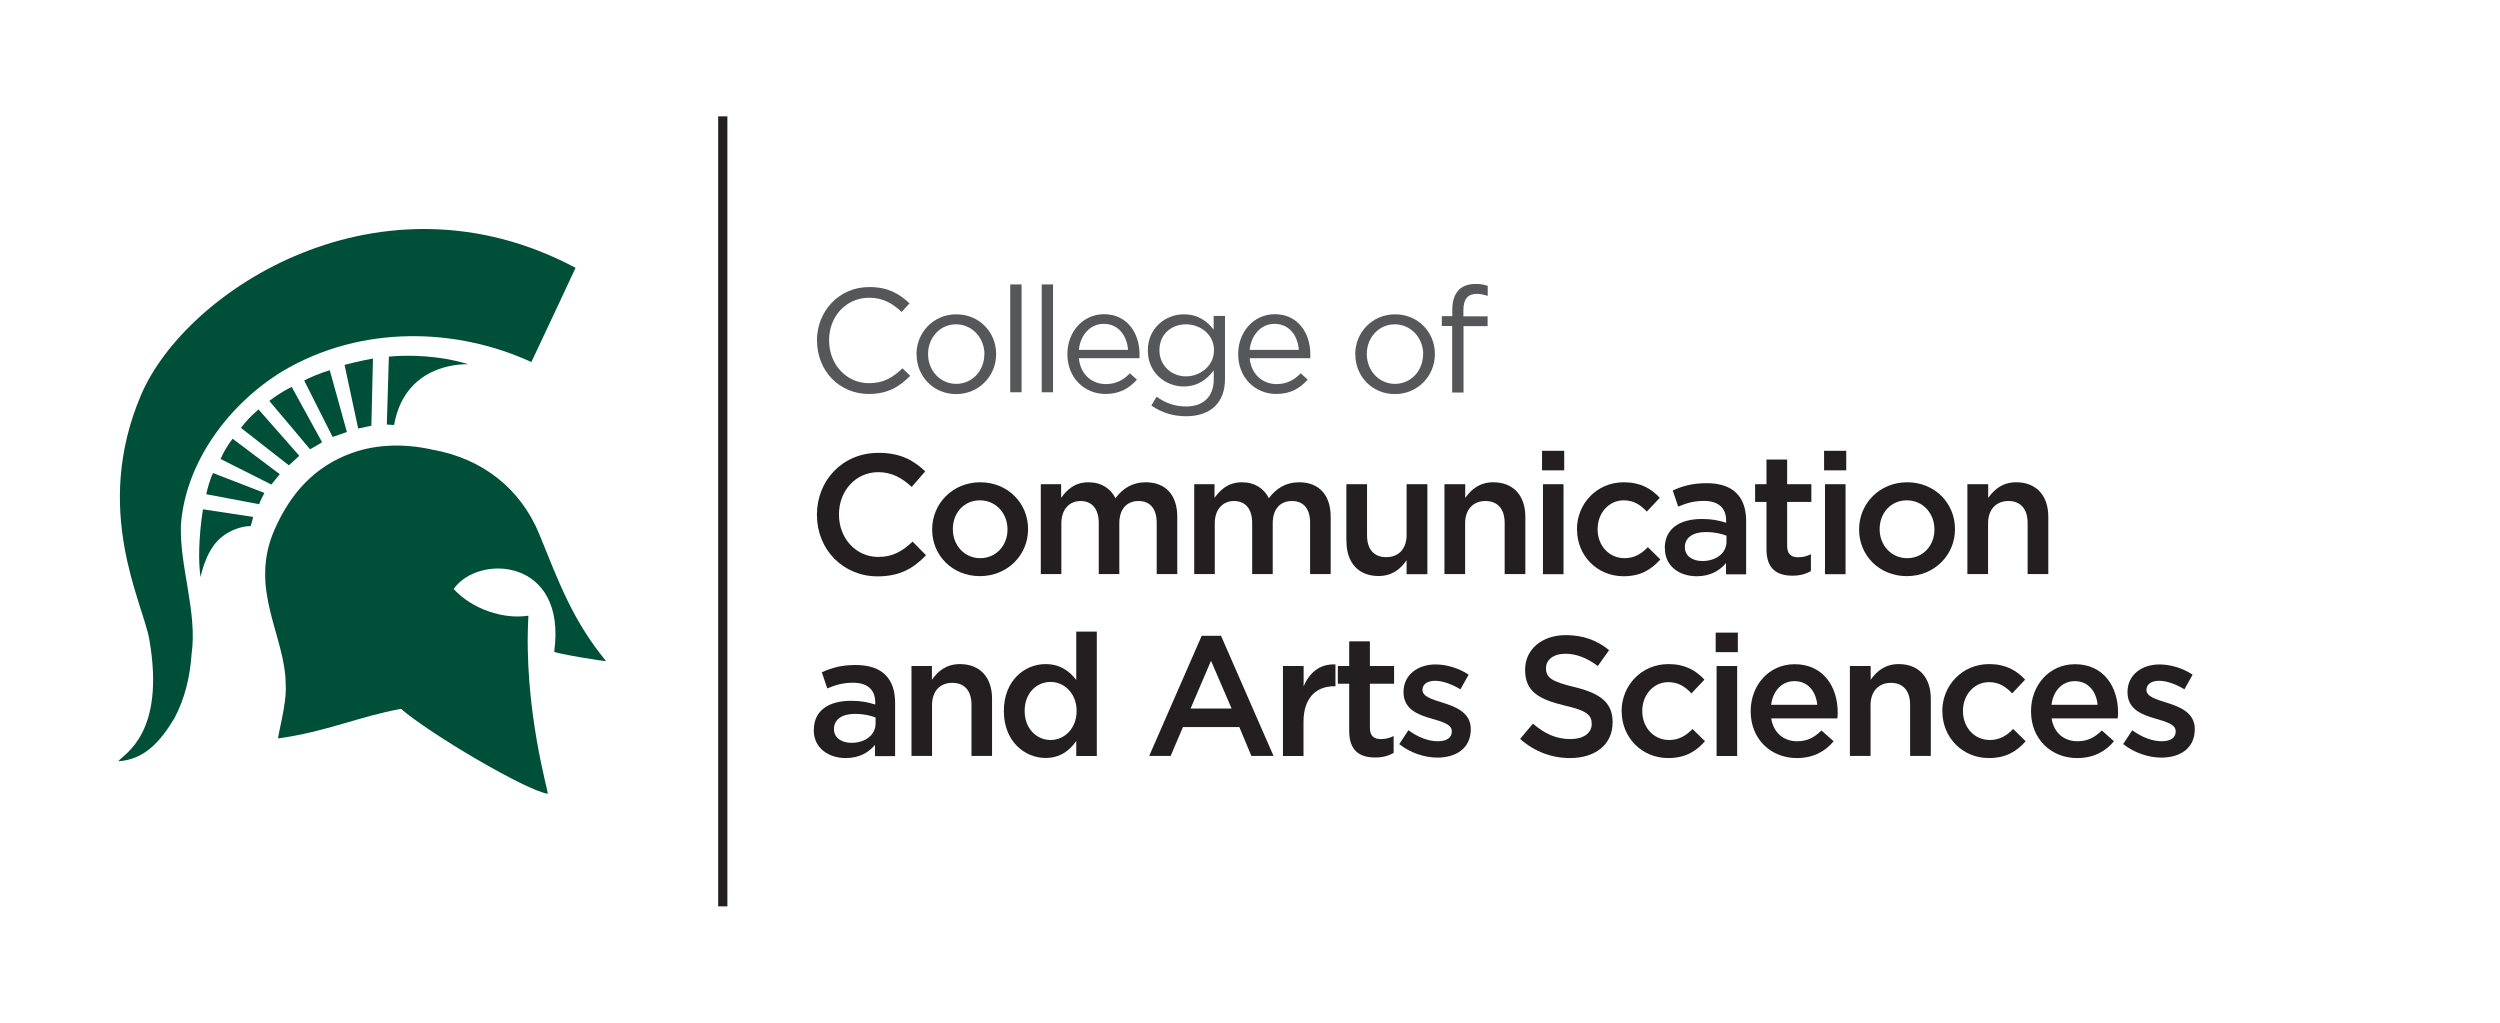 <?xml version="1.0" encoding="UTF-8"?><svg id="Layer_1" xmlns="http://www.w3.org/2000/svg" viewBox="0 0 220 90"><defs><style>.cls-1{fill:#004f39;}.cls-2{fill:#231f20;}.cls-3{fill:#565759;}</style></defs><rect class="cls-2" x="63.2" y="10.24" width=".81" height="69.52"/><path class="cls-1" d="m50.65,23.57s-2.58,5.54-3.89,8.29c-6.42-2.96-14.85-3.38-21.92.82-4.72,2.89-8.52,8.01-8.92,13.51-.13,3.67,1.46,7.69.94,11.36-.13,1.96-.59,3.92-1.5,5.63-1.18,1.97-2.59,3.67-4.95,3.81.52-.66,4.17-2.45,2.73-10.71-.56-3.27-5.06-11.38-.72-21.54,3.97-9.28,21.13-20.29,38.23-11.17"/><path class="cls-1" d="m30.98,39.86c2.22-.8,4.71-.82,7.07-.29,4.45.79,7.79,3.47,9.42,7.47,1.7,4.18,2.92,7.55,5.85,11.12.08.1-4.56-.68-4.55-.81,1.14-8.28-6.69-8.62-8.85-5.52,1.62,1.78,4.41,2.7,6.58,2.35-.46,8.23,1.83,15.68,1.7,15.67-1.87-.26-10.41-5.29-12.91-7.47-3.67.66-6.55,2.01-10.8,2.6-.13.02.78-3.14.65-4.71,0-4.32-3.31-8.38-.97-13.69,1.41-3.19,3.53-5.54,6.8-6.72"/><path class="cls-1" d="m34.05,37.36c.25,0,.63.06.63.03.08-.28.31-2.34,2.05-3.83,1.94-1.66,4.5-1.5,4.47-1.51-2.55-.78-5.17-.83-6.98-.67l-.18,5.99Z"/><path class="cls-1" d="m17.86,44.82c-.39,2.46-.41,4.75-.21,5.97,0,.01.37-2.09,1.57-3.27,1.04-1.03,2.37-1.24,2.84-1.22,0,0,.24-.81.21-.81l-4.4-.67Z"/><path class="cls-1" d="m22.8,44.37c.12-.33.28-.62.47-.99l-4.52-1.75c-.28.56-.5,1.41-.6,1.86l4.65.88Z"/><path class="cls-1" d="m23.88,42.64s.73-.92.74-.91l-4.15-3.12c-.43.55-.78,1.14-1.06,1.78l4.47,2.25Z"/><path class="cls-1" d="m25.42,40.95s.92-.84.92-.84l-3.59-4.08c-.81.7-1.06,1.02-1.55,1.62l4.22,3.3Z"/><path class="cls-1" d="m27.29,39.53s1.03-.57,1.05-.62l-2.67-4.86c-1.02.49-1.67,1.02-1.97,1.23l3.58,4.25Z"/><path class="cls-1" d="m29.27,38.45c1.27-.43,1.26-.45,1.26-.42l-1.51-5.45c-.84.24-1.99.74-2.25.91l2.5,4.96Z"/><path class="cls-1" d="m31.52,37.71s1.14-.24,1.16-.25l.14-5.91s-1.37.25-2.5.56l1.2,5.6Z"/><path class="cls-3" d="m71.89,30v-.03c0-2.57,1.92-4.71,4.6-4.71,1.65,0,2.64.58,3.55,1.44l-.7.75c-.77-.73-1.62-1.25-2.86-1.25-2.02,0-3.52,1.64-3.52,3.73v.03c0,2.11,1.52,3.76,3.52,3.76,1.25,0,2.07-.48,2.94-1.31l.68.66c-.95.96-1.99,1.6-3.64,1.6-2.63,0-4.56-2.07-4.56-4.68Z"/><path class="cls-3" d="m80.65,31.2v-.03c0-1.9,1.48-3.51,3.51-3.51s3.5,1.59,3.5,3.48v.03c0,1.9-1.5,3.51-3.52,3.51s-3.48-1.59-3.48-3.48Zm5.98,0v-.03c0-1.44-1.08-2.63-2.5-2.63s-2.46,1.18-2.46,2.6v.03c0,1.44,1.07,2.61,2.48,2.61s2.47-1.17,2.47-2.59Z"/><path class="cls-3" d="m88.9,25.03h1v9.49h-1v-9.49Z"/><path class="cls-3" d="m91.67,25.03h1v9.49h-1v-9.49Z"/><path class="cls-3" d="m93.93,31.18v-.03c0-1.94,1.36-3.5,3.22-3.5,1.99,0,3.13,1.59,3.13,3.55,0,.13,0,.21-.01.32h-5.33c.14,1.46,1.17,2.28,2.37,2.28.92,0,1.57-.38,2.12-.95l.62.56c-.68.75-1.5,1.26-2.77,1.26-1.85,0-3.35-1.42-3.35-3.5Zm5.34-.39c-.1-1.22-.81-2.29-2.15-2.29-1.17,0-2.05.97-2.18,2.29h4.33Z"/><path class="cls-3" d="m101.32,35.69l.46-.78c.77.56,1.62.86,2.59.86,1.48,0,2.44-.82,2.44-2.39v-.79c-.58.78-1.4,1.42-2.64,1.42-1.61,0-3.16-1.21-3.16-3.15v-.03c0-1.96,1.56-3.17,3.16-3.17,1.26,0,2.08.62,2.63,1.35v-1.21h1v5.55c0,1.04-.31,1.83-.86,2.38-.6.6-1.5.9-2.56.9-1.12,0-2.16-.31-3.06-.94Zm5.51-4.85v-.03c0-1.38-1.2-2.27-2.47-2.27s-2.33.88-2.33,2.26v.03c0,1.35,1.08,2.29,2.33,2.29s2.47-.92,2.47-2.28Z"/><path class="cls-3" d="m108.96,31.18v-.03c0-1.94,1.36-3.5,3.22-3.5,1.99,0,3.13,1.59,3.13,3.55,0,.13,0,.21-.01.32h-5.33c.14,1.46,1.17,2.28,2.37,2.28.92,0,1.57-.38,2.12-.95l.62.56c-.68.75-1.5,1.26-2.77,1.26-1.85,0-3.35-1.42-3.35-3.5Zm5.34-.39c-.1-1.22-.81-2.29-2.15-2.29-1.17,0-2.05.97-2.18,2.29h4.33Z"/><path class="cls-3" d="m119.26,31.2v-.03c0-1.9,1.48-3.51,3.51-3.51s3.5,1.59,3.5,3.48v.03c0,1.9-1.5,3.51-3.52,3.51s-3.48-1.59-3.48-3.48Zm5.98,0v-.03c0-1.44-1.08-2.63-2.5-2.63s-2.46,1.18-2.46,2.6v.03c0,1.44,1.07,2.61,2.48,2.61s2.47-1.17,2.47-2.59Z"/><path class="cls-3" d="m127.8,28.69h-.92v-.87h.92v-.58c0-.77.21-1.35.58-1.73.34-.34.83-.52,1.44-.52.47,0,.78.05,1.1.17v.87c-.36-.1-.64-.17-.97-.17-.78,0-1.17.47-1.17,1.43v.55h2.13v.86h-2.12v5.84h-1v-5.84Z"/><path class="cls-2" d="m71.89,45.31v-.03c0-2.98,2.23-5.43,5.42-5.43,1.94,0,3.1.67,4.11,1.63l-1.19,1.37c-.84-.78-1.74-1.3-2.94-1.3-1.99,0-3.46,1.65-3.46,3.71v.03c0,2.05,1.46,3.72,3.46,3.72,1.29,0,2.12-.51,3.02-1.35l1.18,1.2c-1.09,1.14-2.29,1.86-4.26,1.86-3.06,0-5.34-2.38-5.34-5.4Z"/><path class="cls-2" d="m82.03,46.61v-.03c0-2.26,1.8-4.14,4.23-4.14s4.21,1.84,4.21,4.11v.03c0,2.25-1.8,4.12-4.24,4.12s-4.2-1.84-4.2-4.09Zm6.63,0v-.03c0-1.39-1-2.55-2.43-2.55s-2.38,1.14-2.38,2.52v.03c0,1.38,1,2.54,2.41,2.54s2.4-1.14,2.4-2.5Z"/><path class="cls-2" d="m91.57,42.61h1.81v1.2c.51-.71,1.2-1.37,2.41-1.37,1.14,0,1.95.56,2.37,1.4.63-.84,1.47-1.4,2.67-1.4,1.72,0,2.77,1.1,2.77,3.03v5.05h-1.81v-4.5c0-1.26-.58-1.93-1.6-1.93s-1.69.69-1.69,1.96v4.47h-1.81v-4.51c0-1.23-.6-1.92-1.6-1.92s-1.69.75-1.69,1.96v4.47h-1.81v-7.92Z"/><path class="cls-2" d="m105.07,42.61h1.81v1.2c.51-.71,1.2-1.37,2.41-1.37,1.14,0,1.95.56,2.37,1.4.63-.84,1.47-1.4,2.67-1.4,1.72,0,2.77,1.1,2.77,3.03v5.05h-1.81v-4.5c0-1.26-.58-1.93-1.6-1.93s-1.69.69-1.69,1.96v4.47h-1.81v-4.51c0-1.23-.6-1.92-1.6-1.92s-1.69.75-1.69,1.96v4.47h-1.81v-7.92Z"/><path class="cls-2" d="m118.48,47.65v-5.04h1.82v4.5c0,1.23.61,1.92,1.69,1.92s1.79-.72,1.79-1.95v-4.47h1.83v7.92h-1.83v-1.23c-.51.75-1.25,1.39-2.47,1.39-1.79,0-2.82-1.2-2.82-3.04Z"/><path class="cls-2" d="m127.12,42.61h1.82v1.21c.51-.73,1.25-1.38,2.47-1.38,1.79,0,2.82,1.2,2.82,3.03v5.05h-1.82v-4.5c0-1.23-.62-1.93-1.69-1.93s-1.79.73-1.79,1.96v4.47h-1.82v-7.92Z"/><path class="cls-2" d="m135.7,39.67h1.95v1.72h-1.95v-1.72Zm.08,2.94h1.81v7.92h-1.81v-7.92Z"/><path class="cls-2" d="m138.77,46.61v-.03c0-2.25,1.74-4.14,4.12-4.14,1.48,0,2.42.56,3.17,1.37l-1.14,1.21c-.55-.58-1.14-.99-2.04-.99-1.32,0-2.29,1.14-2.29,2.52v.03c0,1.41.98,2.54,2.37,2.54.86,0,1.49-.39,2.05-.97l1.1,1.08c-.78.87-1.7,1.48-3.24,1.48-2.35,0-4.09-1.84-4.09-4.09Z"/><path class="cls-2" d="m146.5,48.25v-.03c0-1.71,1.33-2.55,3.27-2.55.88,0,1.51.13,2.13.33v-.19c0-1.12-.69-1.73-1.96-1.73-.88,0-1.54.2-2.26.5l-.48-1.42c.87-.39,1.73-.64,2.99-.64,1.18,0,2.07.31,2.62.88.58.57.85,1.41.85,2.45v4.69h-1.77v-.99c-.54.65-1.37,1.16-2.58,1.16-1.49,0-2.8-.86-2.8-2.45Zm5.43-.57v-.54c-.46-.18-1.08-.32-1.8-.32-1.17,0-1.86.5-1.86,1.32v.03c0,.76.67,1.2,1.54,1.2,1.2,0,2.12-.69,2.12-1.69Z"/><path class="cls-2" d="m155.45,48.34v-4.17h-1v-1.56h1v-2.17h1.82v2.17h2.13v1.56h-2.13v3.88c0,.71.36.99.97.99.41,0,.76-.09,1.12-.27v1.49c-.45.25-.95.4-1.63.4-1.33,0-2.28-.58-2.28-2.32Z"/><path class="cls-2" d="m160.52,39.67h1.95v1.72h-1.95v-1.72Zm.08,2.94h1.81v7.92h-1.81v-7.92Z"/><path class="cls-2" d="m163.6,46.61v-.03c0-2.26,1.8-4.14,4.23-4.14s4.21,1.84,4.21,4.11v.03c0,2.25-1.8,4.12-4.24,4.12s-4.2-1.84-4.2-4.09Zm6.63,0v-.03c0-1.39-1-2.55-2.43-2.55s-2.39,1.14-2.39,2.52v.03c0,1.38,1,2.54,2.42,2.54s2.4-1.14,2.4-2.5Z"/><path class="cls-2" d="m173.14,42.61h1.82v1.21c.51-.73,1.25-1.38,2.47-1.38,1.79,0,2.82,1.2,2.82,3.03v5.05h-1.82v-4.5c0-1.23-.62-1.93-1.69-1.93s-1.79.73-1.79,1.96v4.47h-1.82v-7.92Z"/><path class="cls-2" d="m71.62,64.25v-.03c0-1.71,1.33-2.55,3.27-2.55.89,0,1.52.13,2.13.33v-.19c0-1.12-.69-1.73-1.96-1.73-.88,0-1.54.2-2.26.5l-.48-1.42c.87-.39,1.72-.64,2.98-.64,1.18,0,2.07.31,2.62.88.58.57.85,1.41.85,2.45v4.69h-1.77v-.99c-.54.65-1.36,1.16-2.58,1.16-1.48,0-2.81-.86-2.81-2.45Zm5.43-.57v-.54c-.47-.18-1.08-.32-1.8-.32-1.17,0-1.86.5-1.86,1.32v.03c0,.76.68,1.2,1.54,1.2,1.2,0,2.12-.69,2.12-1.69Z"/><path class="cls-2" d="m80.2,58.61h1.81v1.21c.51-.73,1.24-1.38,2.47-1.38,1.79,0,2.82,1.2,2.82,3.03v5.05h-1.81v-4.5c0-1.23-.61-1.93-1.69-1.93s-1.78.73-1.78,1.96v4.47h-1.81v-7.92Z"/><path class="cls-2" d="m88.34,62.58v-.03c0-2.62,1.79-4.11,3.67-4.11,1.31,0,2.13.65,2.7,1.4v-4.26h1.81v10.95h-1.81v-1.32c-.58.83-1.41,1.49-2.7,1.49-1.86,0-3.67-1.49-3.67-4.11Zm6.4,0v-.03c0-1.53-1.08-2.54-2.29-2.54s-2.28.96-2.28,2.54v.03c0,1.53,1.05,2.54,2.28,2.54s2.29-1.02,2.29-2.54Z"/><path class="cls-2" d="m105.74,55.95h1.71l4.62,10.57h-1.95l-1.06-2.54h-4.96l-1.08,2.54h-1.89l4.62-10.57Zm2.64,6.4l-1.81-4.2-1.8,4.2h3.61Z"/><path class="cls-2" d="m112.91,58.61h1.81v1.79c.49-1.18,1.41-2,2.8-1.93v1.92h-.11c-1.59,0-2.7,1.03-2.7,3.13v3.01h-1.81v-7.92Z"/><path class="cls-2" d="m118.73,64.34v-4.17h-1v-1.56h1v-2.17h1.82v2.17h2.13v1.56h-2.13v3.88c0,.71.36.99.97.99.41,0,.76-.09,1.12-.27v1.49c-.45.25-.95.4-1.63.4-1.33,0-2.28-.58-2.28-2.32Z"/><path class="cls-2" d="m123.13,65.49l.81-1.23c.87.64,1.79.97,2.59.97s1.23-.33,1.23-.85v-.03c0-.62-.84-.83-1.77-1.11-1.17-.33-2.48-.81-2.48-2.32v-.03c0-1.5,1.25-2.42,2.82-2.42.99,0,2.07.34,2.91.9l-.72,1.29c-.76-.46-1.58-.75-2.23-.75-.71,0-1.11.33-1.11.78v.03c0,.58.86.83,1.79,1.12,1.16.36,2.46.88,2.46,2.31v.03c0,1.67-1.29,2.49-2.94,2.49-1.12,0-2.37-.41-3.36-1.19Z"/><path class="cls-2" d="m133.79,65l1.11-1.32c1,.87,2.03,1.36,3.31,1.36,1.14,0,1.86-.54,1.86-1.32v-.03c0-.75-.42-1.16-2.37-1.6-2.23-.54-3.49-1.2-3.49-3.13v-.03c0-1.8,1.5-3.04,3.58-3.04,1.53,0,2.75.46,3.81,1.32l-.99,1.4c-.95-.71-1.89-1.08-2.85-1.08-1.08,0-1.71.55-1.71,1.25v.03c0,.81.48,1.17,2.5,1.65,2.22.54,3.36,1.33,3.36,3.08v.03c0,1.97-1.54,3.14-3.75,3.14-1.6,0-3.12-.56-4.38-1.68Z"/><path class="cls-2" d="m142.7,62.61v-.03c0-2.25,1.74-4.14,4.12-4.14,1.48,0,2.42.56,3.17,1.37l-1.14,1.21c-.55-.58-1.14-.99-2.04-.99-1.32,0-2.29,1.14-2.29,2.52v.03c0,1.41.98,2.54,2.37,2.54.86,0,1.49-.39,2.05-.97l1.1,1.08c-.78.87-1.7,1.48-3.24,1.48-2.35,0-4.09-1.84-4.09-4.09Z"/><path class="cls-2" d="m150.98,55.67h1.95v1.72h-1.95v-1.72Zm.08,2.94h1.81v7.92h-1.81v-7.92Z"/><path class="cls-2" d="m154.06,62.6v-.03c0-2.26,1.6-4.12,3.87-4.12,2.52,0,3.79,1.98,3.79,4.26,0,.17-.02.33-.03.51h-5.82c.2,1.29,1.11,2.01,2.28,2.01.88,0,1.51-.33,2.14-.95l1.07.95c-.75.9-1.79,1.48-3.24,1.48-2.29,0-4.06-1.67-4.06-4.11Zm5.86-.58c-.12-1.17-.81-2.08-2.01-2.08-1.11,0-1.89.85-2.05,2.08h4.06Z"/><path class="cls-2" d="m162.8,58.61h1.82v1.21c.51-.73,1.25-1.38,2.47-1.38,1.79,0,2.82,1.2,2.82,3.03v5.05h-1.82v-4.5c0-1.23-.62-1.93-1.69-1.93s-1.79.73-1.79,1.96v4.47h-1.82v-7.92Z"/><path class="cls-2" d="m170.92,62.61v-.03c0-2.25,1.74-4.14,4.12-4.14,1.48,0,2.42.56,3.17,1.37l-1.14,1.21c-.55-.58-1.14-.99-2.04-.99-1.32,0-2.29,1.14-2.29,2.52v.03c0,1.41.98,2.54,2.37,2.54.86,0,1.49-.39,2.05-.97l1.1,1.08c-.78.87-1.7,1.48-3.24,1.48-2.35,0-4.09-1.84-4.09-4.09Z"/><path class="cls-2" d="m178.73,62.6v-.03c0-2.26,1.6-4.12,3.87-4.12,2.52,0,3.79,1.98,3.79,4.26,0,.17-.02.33-.03.51h-5.82c.2,1.29,1.11,2.01,2.28,2.01.88,0,1.51-.33,2.14-.95l1.07.95c-.75.9-1.79,1.48-3.24,1.48-2.29,0-4.06-1.67-4.06-4.11Zm5.86-.58c-.12-1.17-.81-2.08-2.01-2.08-1.11,0-1.89.85-2.05,2.08h4.06Z"/><path class="cls-2" d="m186.83,65.49l.81-1.23c.87.64,1.79.97,2.59.97s1.23-.33,1.23-.85v-.03c0-.62-.84-.83-1.77-1.11-1.17-.33-2.47-.81-2.47-2.32v-.03c0-1.5,1.25-2.42,2.82-2.42.99,0,2.07.34,2.91.9l-.72,1.29c-.76-.46-1.57-.75-2.23-.75-.71,0-1.11.33-1.11.78v.03c0,.58.86.83,1.79,1.12,1.16.36,2.46.88,2.46,2.31v.03c0,1.67-1.29,2.49-2.94,2.49-1.12,0-2.37-.41-3.36-1.19Z"/></svg>